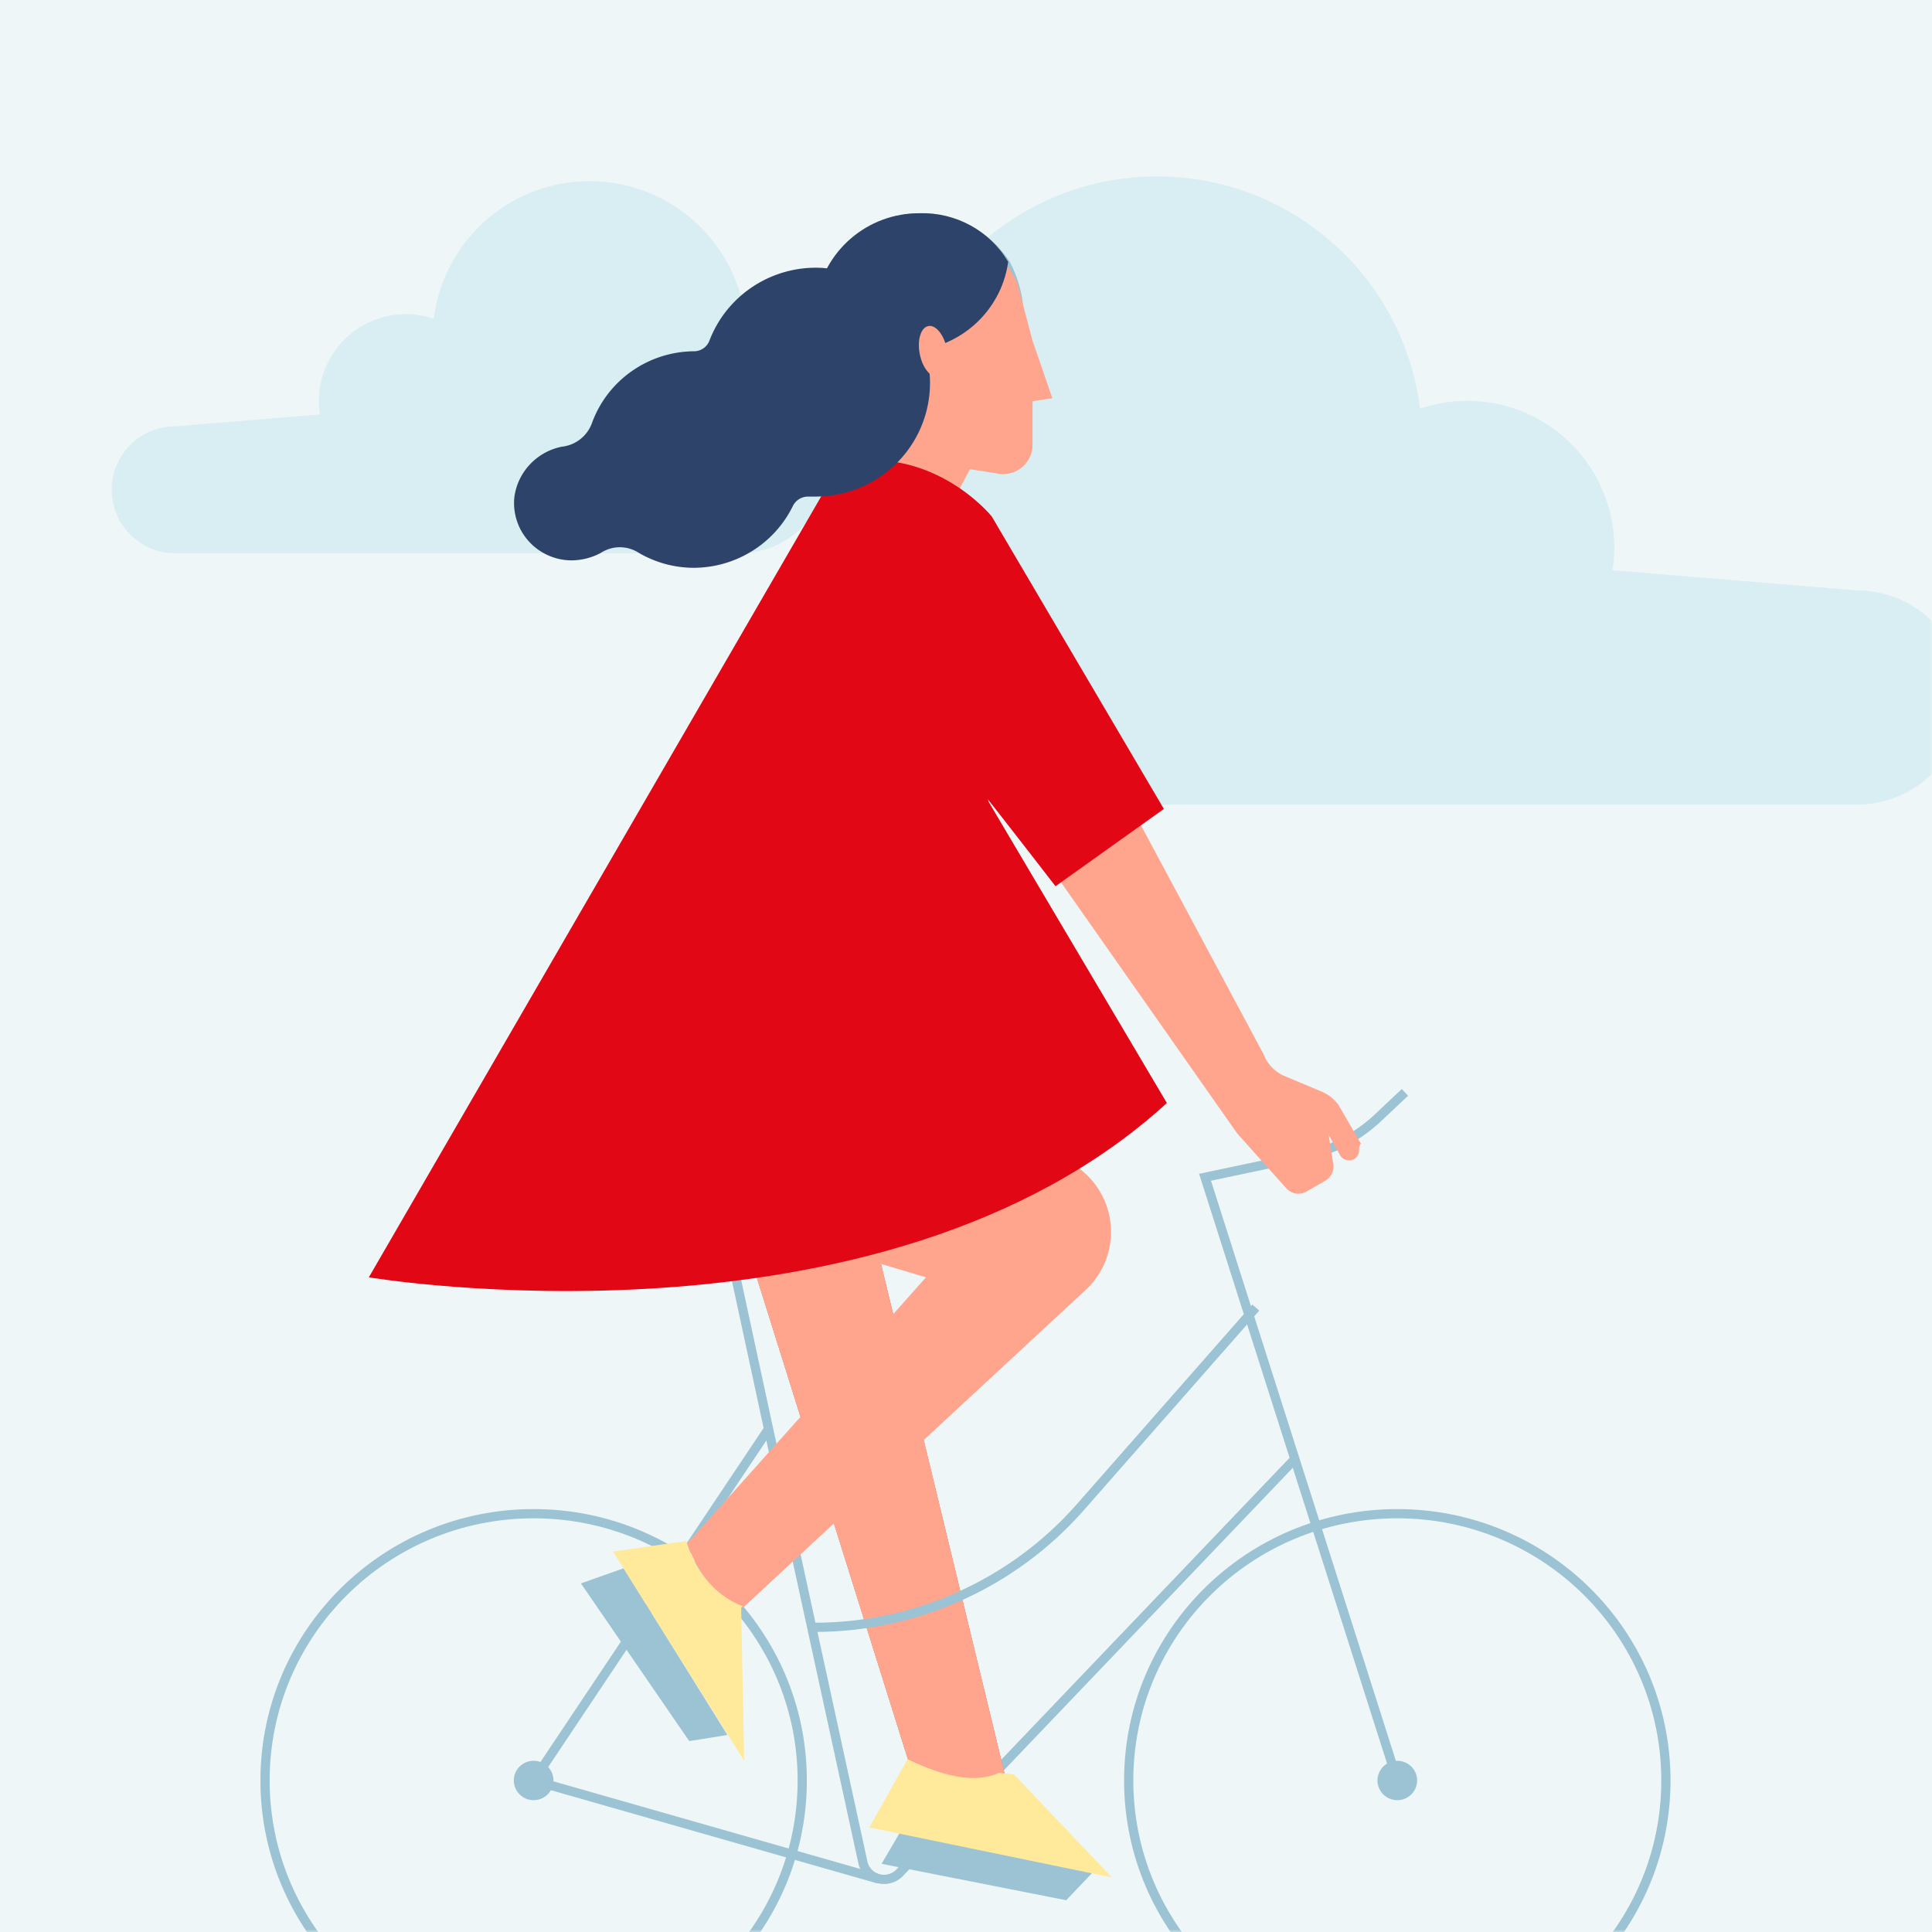 <svg xmlns="http://www.w3.org/2000/svg" xmlns:xlink="http://www.w3.org/1999/xlink" width="360" height="360" viewBox="0 0 360 360">
    <rect x="0" y="0" width="360" height="360" fill="#333333" stroke="none"/>
    <defs>
        <path id="a" d="M358.435 329.063H157.313v29.372H0V0h358.435v329.063z"/>
        <path id="b" d="M0 0h360v360H0z"/>
    </defs>
    <g fill="none" fill-rule="evenodd">
        <use fill="#99C4D4" fill-rule="nonzero" transform="matrix(-1 0 0 1 360 0)" xlink:href="#a"/>
        <g transform="matrix(-1 0 0 1 360 0)">
            <mask id="c" fill="#fff">
                <use xlink:href="#b"/>
            </mask>
            <use fill="#EEF6F8" xlink:href="#b"/>
            <g fill="#D9EEF3" mask="url(#c)">
                <path d="M315.556 91.26c0 6.527 5.29 11.817 11.817 11.817s11.817-5.29 11.817-11.817-5.29-11.817-11.817-11.817-11.817 5.29-11.817 11.817M205.912 86.87a16.216 16.216 0 1 0 16.216-16.208c-8.953 0-16.212 7.255-16.216 16.208M268.16 74.747a16.216 16.216 0 1 0 16.217-16.208 16.208 16.208 0 0 0-16.216 16.208"/>
                <path d="M220.9 63a29.246 29.246 0 1 0 29.237-29.246C233.988 33.758 220.9 46.85 220.9 63"/>
                <path d="M220.891 70.662v32.423h106.482V79.443z"/>
                <g>
                    <path d="M33.957 129.968c0 11.022-8.934 19.956-19.956 19.956s-19.957-8.934-19.957-19.956S2.98 110.01 14.001 110.01s19.956 8.935 19.956 19.957M219.083 122.549c0 15.127-12.263 27.391-27.39 27.391-15.129 0-27.392-12.264-27.392-27.391 0-15.128 12.263-27.392 27.391-27.392 15.128 0 27.391 12.264 27.391 27.392M113.98 102.083c0 15.128-12.264 27.392-27.392 27.392s-27.391-12.264-27.391-27.392c0-15.127 12.263-27.39 27.39-27.39 15.129 0 27.392 12.263 27.392 27.39"/>
                    <path d="M193.79 82.252c0 27.273-22.11 49.383-49.383 49.383-27.273 0-49.383-22.11-49.383-49.383 0-27.273 22.11-49.382 49.383-49.382 27.273 0 49.383 22.109 49.383 49.382"/>
                    <path d="M193.79 95.189v54.735H14v-39.913z"/>
                </g>
            </g>
            <g mask="url(#c)">
                <g transform="matrix(-1 0 0 1 310.696 39.13)">
                    <path fill="#9BC3D3" d="M141.46 19.828c-.28 10.405-8.854 18.695-19.335 18.695-10.48 0-19.054-8.29-19.335-18.695a7.913 7.913 0 0 1 .279-2.549C104.377 7.703 112.625.57 122.355.602c6.684.044 12.89 3.449 16.484 9.045a22.318 22.318 0 0 1 2.622 10.18zM103.585 179.944l-11.937 5.942-6.54 3.38-13.374-6.773H60.926a3.141 3.141 0 0 1-3.138-3.103 2.911 2.911 0 0 1 .85-2.262 2.954 2.954 0 0 1 2.274-.854h42.101c1.701-.277 2.273 2.548.572 3.67z"/>
                    <path fill="#9BC3D3" d="M103.585 179.944l-11.937 5.942-6.54 3.38-13.374-6.773H60.926a3.141 3.141 0 0 1-3.138-3.103 2.911 2.911 0 0 1 .85-2.262 2.954 2.954 0 0 1 2.274-.854h42.101c1.701-.277 2.273 2.548.572 3.67z"/>
                    <path stroke="#9BC3D3" stroke-width="1.719" d="M84.284 182.493l9.065 42.079 18.129 83.313a4.014 4.014 0 0 0 2.813 3.018 4.05 4.05 0 0 0 4.006-1.037l73.646-77.108M211.062 292.636l-35.826-112.4 18.771-3.962a28.99 28.99 0 0 0 13.08-6.773l5.398-5.084"/>
                    <path stroke="#9BC3D3" stroke-width="1.719" d="M114.393 310.988l-64.26-18.352 43.788-65.53"/>
                    <path fill="#9BC3D3" d="M79.125 285.295l-20.18-29.378 7.963-2.826 19.329 31.068zM149.368 314.95l-34.404-6.788 3.975-6.773 35.547 8.186z"/>
                    <ellipse cx="211.062" cy="292.636" fill="#9BC3D3" rx="3.696" ry="3.67"/>
                    <ellipse cx="50.132" cy="292.636" fill="#9BC3D3" rx="3.696" ry="3.67"/>
                    <ellipse cx="211.062" cy="292.636" stroke="#9BC3D3" stroke-width="1.719" rx="50.05" ry="49.711"/>
                    <ellipse cx="50.132" cy="292.636" stroke="#9BC3D3" stroke-width="1.719" rx="50.05" ry="49.711"/>
                    <path fill="#FFA58D" d="M203.95 175.124a1.976 1.976 0 0 1-.85 1.69 1.978 1.978 0 0 1-1.584.192 1.962 1.962 0 0 1-1.206-1.037l-2.036-3.615.851 5.36a3.08 3.08 0 0 1-1.395 3.117l-3.416 1.967a3.027 3.027 0 0 1-3.975-.554l-9.106-10.167-55.112-78.549 12.55-24.848 47.485 88.646a7.194 7.194 0 0 0 3.695 3.961l7.391 3.103a7.757 7.757 0 0 1 2.79 2.257l4.267 7.341c-.349.319-.349.596-.349 1.136zM140.261 13.609a20.48 20.48 0 0 0-1.994-3.394C131.982 1.95 120.142.309 111.82 6.551c-8.322 6.243-9.974 18.003-3.689 26.269.783.987 1.64 1.913 2.566 2.77l-2.273 4.238 15.34 22.882 7.67-14.405 5.397.845c1.57.23 3.162-.23 4.364-1.26a5.414 5.414 0 0 0 1.897-4.1V35.63l3.696-.554-3.696-10.734-2.83-10.734z"/>
                    <path fill="#BA6553" d="M137.988 291.79c-5.968 1.967-12.55 1.123-17.055.278L80.268 162.437l26.162-.845 20.472 84.49 11.086 45.709z"/>
                    <path fill="#FFA58D" d="M137.988 291.79c-5.968 1.967-12.55 1.123-17.055.278L80.268 162.437l26.162-.845 20.472 84.49 11.086 45.709z"/>
                    <path fill="#FFA58D" d="M137.988 291.79c-5.968 1.967-12.55 1.123-17.055.278L80.268 162.437l26.162-.845 20.472 84.49 11.086 45.709z" opacity=".4" style="mix-blend-mode:multiply"/>
                    <ellipse cx="81.97" cy="166.107" stroke="#881D52" stroke-width="1.456" rx="20.472" ry="20.333"/>
                    <path fill="#FFA58D" d="M152.77 201.441l-30.136 27.937-16.734 15.527-16.735 15.527c-5.968-2.258-8.813-7.618-10.514-12.133h.278l20.695-23.16 17.349-19.21 6.261-7.05-8.535-2.549-3.974-1.136-22.494-6.496-7.963-2.258-7.963-2.257 9.665-15.818 3.709-6.205 7.684-12.715 55.782 27.397a22.13 22.13 0 0 1 2.566 1.69 14.792 14.792 0 0 1 5.992 11.205 14.772 14.772 0 0 1-4.933 11.704z"/>
                    <path fill="#E20714" d="M107.28 47.21L19.424 198.88s95.54 16.094 148.7-32.48l-33.26-56.208-5.69-50.833c0-.277-8.241-11.288-21.894-12.147z"/>
                    <path stroke="#9BC3D3" stroke-width="1.719" d="M184.691 204.516l-32.771 37.287c-12.498 14.168-30.54 22.296-49.506 22.3h-1.13"/>
                    <path fill="#E20714" d="M112.677 82.794c3.138 2.271 34.697 43.215 34.697 43.215l20.193-14.405L135.492 57.1s-10.863-13.56-28.49-9.89l5.675 35.584z"/>
                    <path fill="#2E4369" d="M138.56 9.661c-1.342 9.572-9.612 16.679-19.342 16.621-6.685-.051-12.889-3.46-16.484-9.058C104.064 7.65 112.333.54 122.063.602c6.751-.197 13.074 3.275 16.497 9.059z"/>
                    <path fill="#2E4369" d="M103.808 10.783c-9.197-.47-17.649 5.009-20.918 13.56a3.08 3.08 0 0 1-2.79 1.98c-8.521.032-16.125 5.324-19.063 13.27a6.74 6.74 0 0 1-5.675 4.515c-4.63.94-8.16 4.675-8.814 9.322a10.632 10.632 0 0 0 2.674 8.299 10.784 10.784 0 0 0 8.008 3.557c1.89-.02 3.747-.495 5.411-1.385a6.494 6.494 0 0 1 7.112 0 20.368 20.368 0 0 0 10.236 2.77c7.882-.033 15.054-4.528 18.478-11.579a3.14 3.14 0 0 1 2.789-1.69h1.395a21.393 21.393 0 0 0 15.386-6.498 21.098 21.098 0 0 0 5.936-15.525c-.506-10.944-9.164-19.788-20.165-20.596z"/>
                    <ellipse cx="124.597" cy="26.344" fill="#FFA58D" rx="2.565" ry="4.807" transform="rotate(-11.13 124.597 26.344)"/>
                    <path fill="#FFEA9C" d="M89.36 288.965l-24.446-38.976 13.653-1.981c1.394 4.53 4.546 9.89 10.515 12.147l-.28.277.559 28.533zM157.888 310.711l-45.21-9.322 7.112-12.715c4.267 1.98 11.379 5.083 17.055 2.549l2.789.277 18.254 19.211z"/>
                </g>
            </g>
        </g>
    </g>
</svg>
